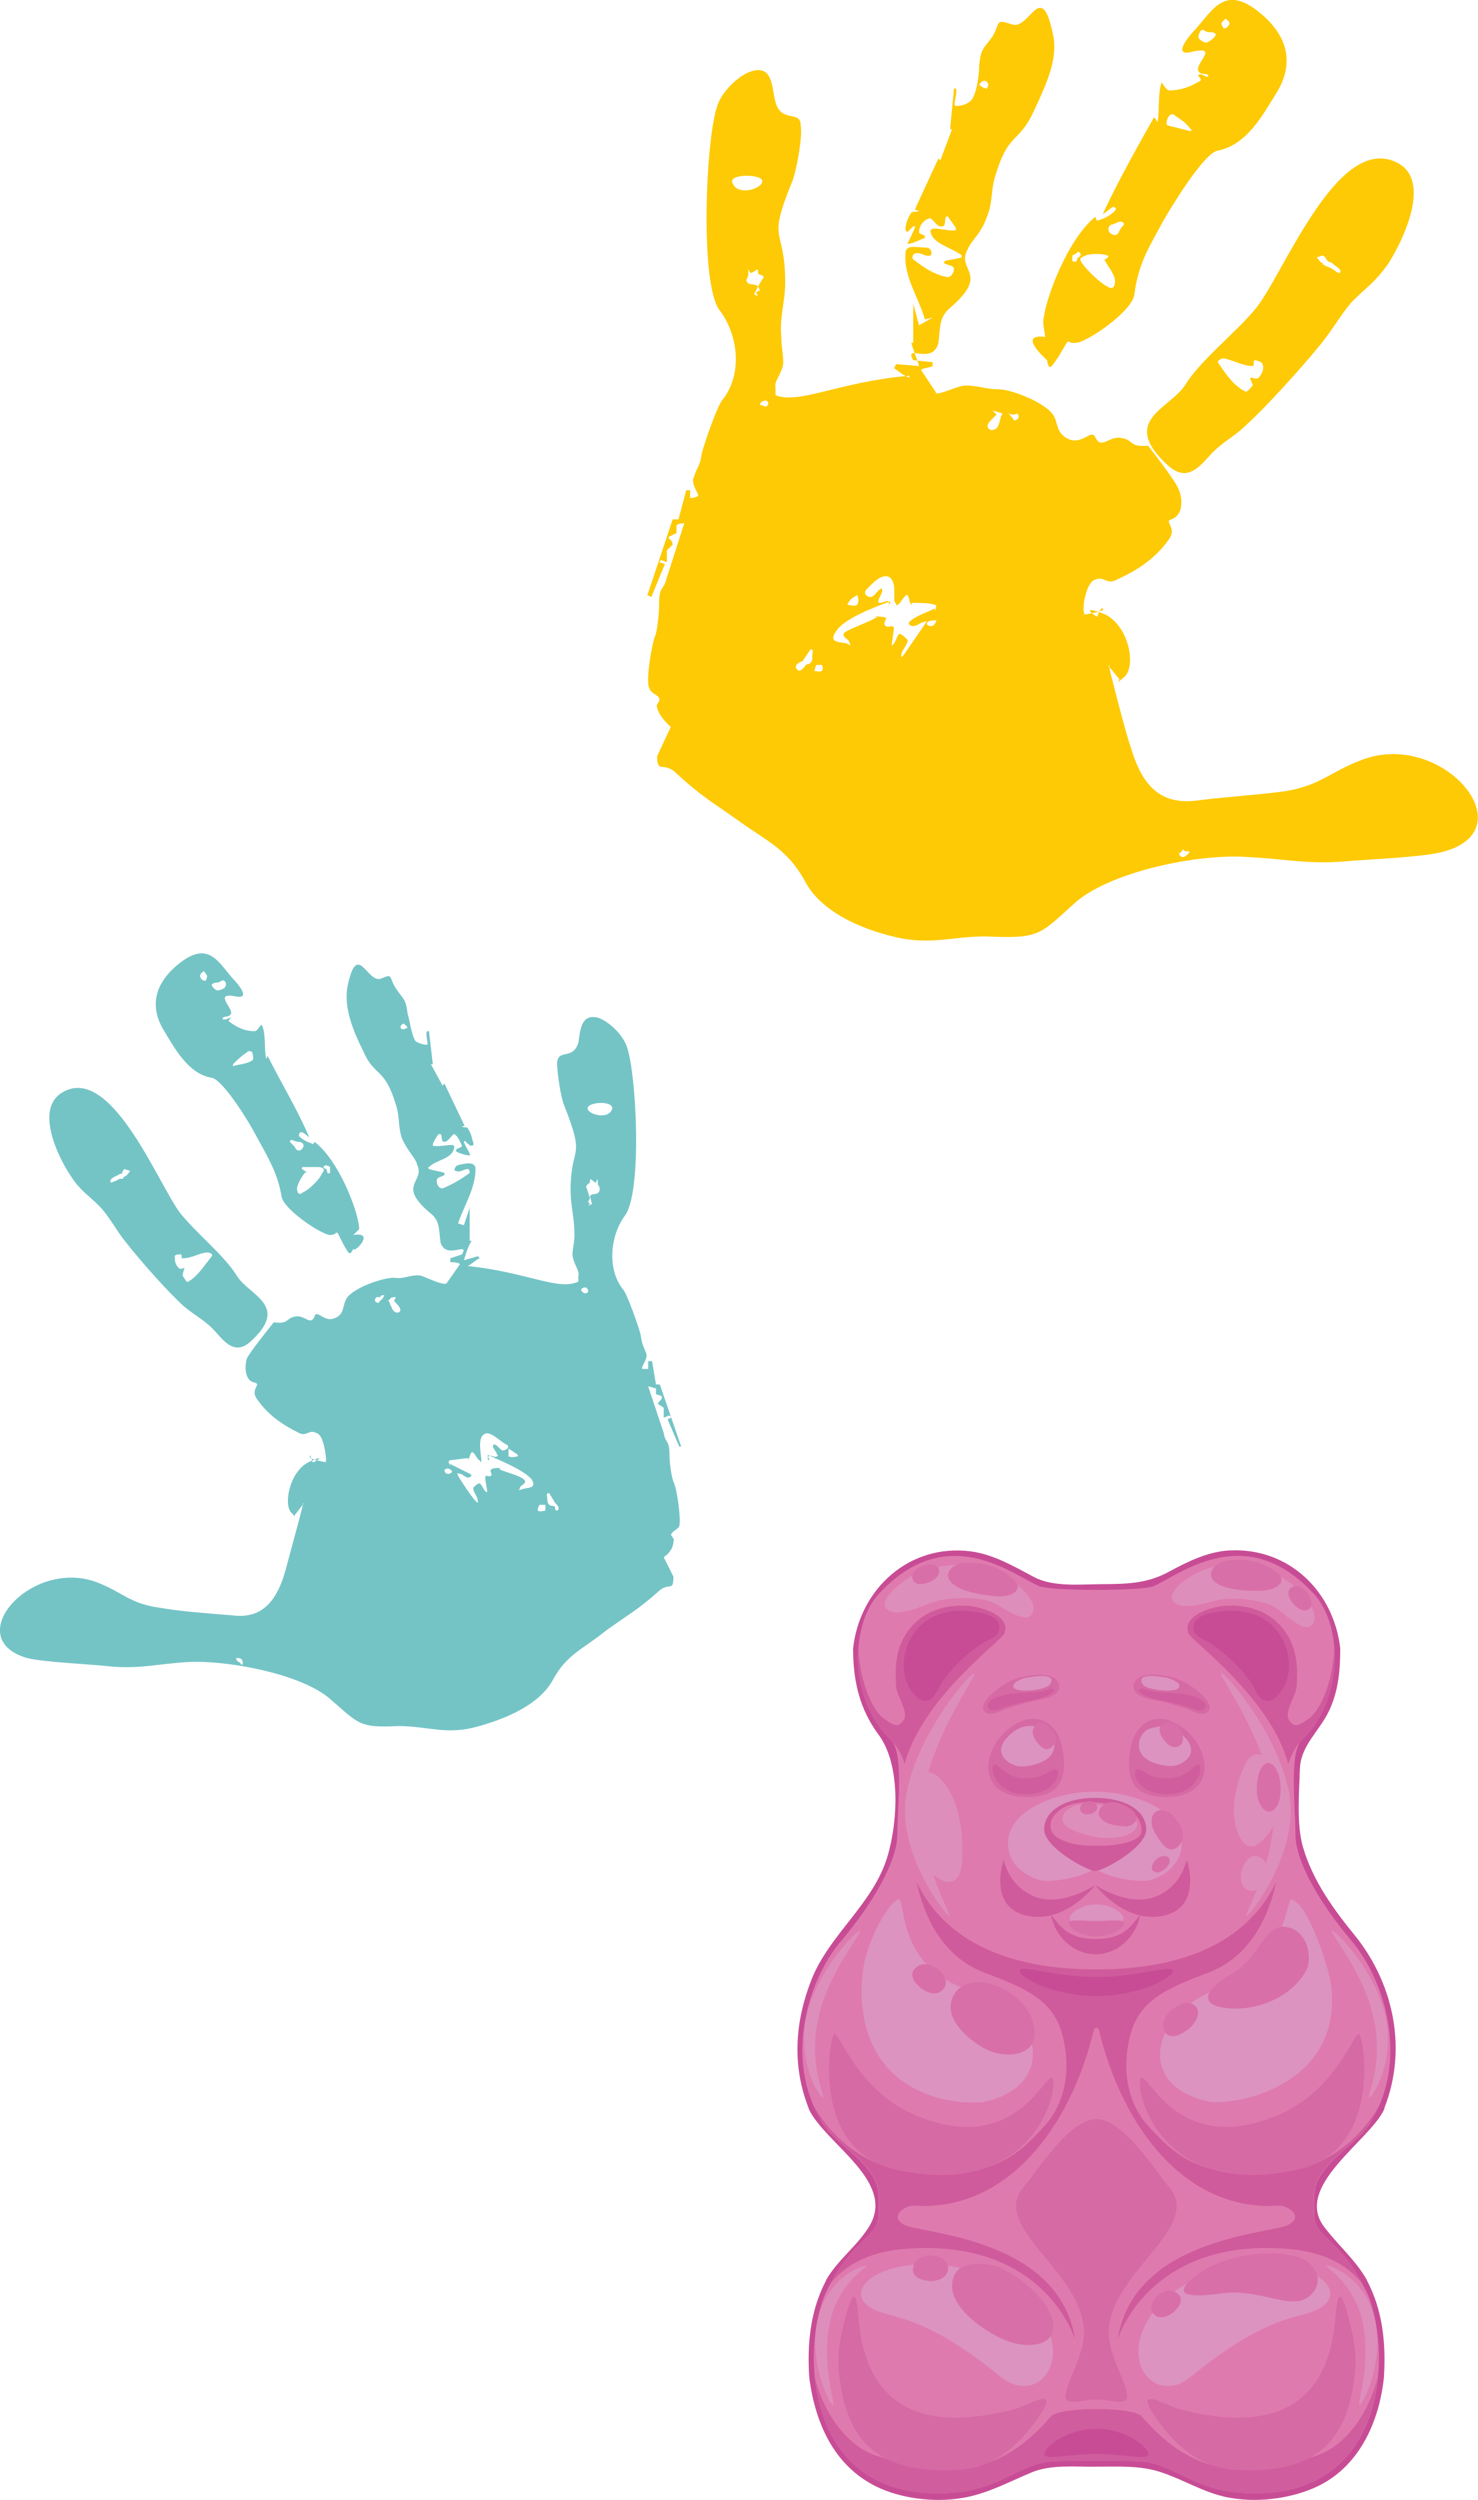 <?xml version="1.0" encoding="UTF-8"?><svg xmlns="http://www.w3.org/2000/svg" viewBox="0 0 76.18 128.79"><defs><style>.cls-1{fill:#d05d9d;}.cls-2{fill:#cf5b9c;}.cls-3{fill:#df7aae;}.cls-4{fill:#de8ebb;}.cls-5{fill:#c84c95;}.cls-6{fill:#dc93bf;}.cls-7{fill:#d66aa5;}.cls-8{fill:#d96fa8;mix-blend-mode:screen;}.cls-9{fill:#74c4c6;}.cls-9,.cls-10{fill-rule:evenodd;}.cls-10{fill:#feca05;}.cls-11{isolation:isolate;}</style></defs><g class="cls-11"><g id="Layer_2"><path class="cls-9" d="m23.81,64.63l-.6.2v.2c.1,0,.4,0,.5.1l-.7,1h0c-.2.1-1-.3-1.3-.4-.5-.1-.9.2-1.4.1-.6,0-2,.5-2.4,1-.3.4-.1.9-.7,1.1-.5.2-.9-.5-1-.1-.2.5-.5-.1-1,0s-.3.4-1.1.3c0,0-1.3,1.6-1.4,1.9-.1.4-.1,1.1.4,1.2.4.1-.2.3.1.8.6.9,1.4,1.4,2.2,1.8.4.2.5-.2.9,0,.4.1.5,1.3.5,1.4-.1.1.1.1,0,.1s-.6-.1-.8-.2c-.1-.1,0-.2,0-.1s.1.2.1.3.9-.5-.2,0c-1,.5-1.3,2.2-.9,2.6.5.5.1.2.2.1s.3-.4.4-.5,0-.1,0,0-.8,3-.9,3.4c-.4,1.4-1.1,2.5-2.7,2.3-1.2-.1-2.7-.2-3.8-.4-1.5-.2-1.9-.8-3.2-1.3-3.4-1.3-7.1,2.9-3.6,3.9.8.2,3,.3,4,.4,1.7.2,2.6-.1,4.3-.2,2-.1,5.8.6,7.3,1.9s1.5,1.5,3.5,1.4c1.6,0,2.5.5,4.2,0,1.4-.4,3.1-1.1,3.8-2.4.7-1.3,1.6-1.6,2.7-2.5,1.1-.8,1.7-1.1,2.8-2.1.5-.4.7.1.7-.7l-.5-1c.3-.2.5-.5.5-.8.1-.2-.2-.3-.1-.4.1-.2.3-.2.4-.4.1-.3-.1-1.9-.3-2.3-.1-.2-.2-1-.2-1.3,0-.9-.2-.6-.3-1.2l-.8-2.4c.1,0,.3.1.4.1v.3l.3.1v.1c0,.1-.2.2-.2.3l.3.2v.5c.1,0,.2-.1.3-.1l.1.1-.2.1.6,1.4h.1l-1.1-3.2h-.2l-.2-1.2h-.2v.4h-.3c-.1-.1.3-.5.2-.8-.2-.5-.2-.4-.3-1-.1-.4-.7-2.1-.9-2.3-.8-1-.7-2.7.1-3.8.9-1.2.6-7.3.1-8.7-.2-.6-.9-1.3-1.5-1.5-.9-.2-.9.7-1,1.3-.3.9-1,.3-1.1,1,0,.5.2,1.9.4,2.3,1.1,2.8.3,1.9.3,4.3,0,.8.2,1.4.2,2.3,0,.4-.1.7-.1,1,0,.4.4.9.3,1.1v.3c-1,.5-2.7-.5-5.7-.8h0c.2-.1.4-.3.6-.4,0,0,0-.1-.1-.1l-.7.2c.1-.3.2-.7.4-1h-.1v-1.7l-.3.9-.6-.2.3.1c.3-.9.9-1.8.9-2.8,0-.4-.5-.3-.9-.2-.1,0-.3.3-.1.3.2.1.4-.1.6-.1.1,0,.1.2.1.2-.4.3-.9.6-1.4.8-.2,0-.3-.2-.3-.4s.3-.2.4-.3v-.1c-.3-.1-.5-.1-.8-.2,0,0-.1-.1,0-.1.4-.4,1.2-.4,1.3-1,.1-.3-.7,0-1.1-.1v-.1c.1-.2.2-.4.3-.5h.1c.1.1,0,.4.2.4s.4-.4.5-.4c.2.1.3.4.4.6,0,.1-.2.1-.3.2v.1c.2.1.5.2.7.2.1,0-.3-.6-.3-.7,0,0,.1-.1.1,0,.1.1.2.2.3.2,0,0,.1,0,.1-.1-.1-.3-.1-.5-.3-.8-.1-.1-.2,0-.3-.1,0,0,.2,0,.1-.1l-1-2.1-.1.1-.6-1.1h.1l-.2-1.7h-.1c-.1.2.1.7,0,.7-.2,0-.5-.1-.6-.2-.2-.3-.3-1.1-.4-1.4-.1-.8-.2-.7-.6-1.3s-.1-.8-.8-.5c-.7.2-1.2-2-1.7.4-.2,1.1.3,2.3.8,3.3.6,1.4,1.1.8,1.7,2.8.2.6.1,1.1.3,1.7.3.7.7,1,.8,1.4.4.9-1.1,1,.7,2.5.5.4.4.9.5,1.5.3.9,1.5-.1,1.1.6h0Zm6.4-3.5l.2.6-.1.2.1.1-.1.1.2-.1-.1-.4c.1-.2.4,0,.5-.3,0-.1,0-.2-.1-.3v-.3l-.1.2c-.1,0-.3-.3-.3-.1,0,.2-.1.1-.2.3h0Zm-15.2-2.4c-.2.1.1.2.2.4s.3.2.4,0c.1-.1,0-.3-.2-.3-.2,0-.3-.1-.4-.1h0Zm-6,6c0,.2,0,.4.2.6.1.1.2,0,.3,0,0,0-.1.3-.1.4.1.1.2.4.3.3.5-.3.8-.8,1.2-1.3.1-.1-.1-.2-.2-.2-.4,0-.8.3-1.3.3-.1,0,0-.2-.1-.2s-.3,0-.3.1h0Zm3.5,20.9c0-.1-.1-.2-.2-.2h-.1s-.1,0,0,.1c0,.1.2.1.2.2.1.1.1,0,.1-.1h0Zm4.5-25.2v-.3c-.1-.1,0,0-.2-.1-.3.1,0,.2,0,.2.1.1,0,.3.2.2h0Zm-11.3.5c.1,0,.2-.1.3-.1.1-.1.2-.1.3-.1s0-.1.1-.1c.1-.1,0,.1.3-.3l-.3-.1q-.1.1-.1.2c-.1.1-.1,0-.2.1-.2.1-.5.2-.4.4h0Zm7-6.7c-.3.2-.5.4-.7.6v.1c.3-.1.7-.1,1-.3.1-.1,0-.3,0-.4-.1-.1-.2-.1-.3,0h0Zm6.8,12.9c.2-.3.1,0,.3-.4-.1,0-.2,0-.2.1h-.2c-.2.2,0,.3.1.3h0Zm-8.9-16.6c.1-.3.1-.2-.1-.5-.1.1-.2.1-.2.3.1.2.2.2.3.2h0Zm18.1,27.3c.2-.1,0-.3-.1-.4l-.3-.5c-.2,0-.1.1-.1.3,0,.1,0,.2.1.3.1.1.1,0,.3.1,0,.1,0,.2.1.2h0Zm-8-24.8q.2,0,.3-.1-.1-.1-.2-.2c-.2.1-.2.2-.1.3h0Zm4.2,20.9c-.3.2-.1,1.1-.1,1.3s0,.1-.1,0c-.1,0-.3-.5-.4-.4s-.1.3-.2.4.1-.1,0-.1c-.2,0-.7.1-.9.1-.2.1,0,.2,0,.3,0,0-.1-.1,0-.1.2.1.8.4,1,.5s0,.2-.1.2-.3-.2-.4-.2-.2-.1-.1.1.7,1.1.9,1.3c.2.2.1,0,.1-.1s-.3-.5-.2-.6c.1-.1.2-.2.3-.2s.2.3.3.4c0,0,.1.1.1,0s-.1-.5-.1-.7.2,0,.3-.1c.1-.1-.1-.2,0-.3,0-.1.4-.1.5-.1s-.2,0,0,.1,1,.3,1.2.5-.2.3-.2.4-.2.2.1.1c.2-.1.8,0,.5-.5-.4-.5-1.7-1-2.1-1.2s0,.2-.1.2-.1-.2,0-.2c.1-.1.3.1.4,0q.1,0,0-.1c0-.1-.2-.3-.2-.4s0-.1.1-.1.3.3.4.3c.2,0,.4-.2.2-.3-.4-.2-.9-.8-1.2-.5h0Zm-4.4-6.3c.3-.1,0-.4-.2-.6l.1-.2c-.1,0-.3,0-.3.1-.2.1,0,.1,0,.3.1.1.1.4.4.4h0Zm6.2,7.4h0c-.1-.2-.1-.1-.2-.2l-.3-.2v.4c.2.1.4,0,.5,0h0Zm-15.8-24.3c0,.1.2.3.3.3s.4-.1.4-.2c.1-.1,0-.4-.2-.3q-.1.1-.3.1s-.1,0-.2.1h0Zm19.4,6.3c-.2.3.9.7,1.2.2s-1-.5-1.2-.2h0Zm-.2,9.6c.1,0,.2,0,.2-.1s0-.1-.1-.2c-.2,0-.4.1-.1.3h0Zm-2,11.2v-.3h-.3c-.3.5.2.3.3.3h0Zm-4.8-2c-.1-.2-.3-.2-.4-.1,0,.2.2.3.4.1h0Zm-7.7-15.7c-.2.1.2.2.2.3s0-.1-.1,0-.4.6-.4.8.1.4.3.2c.3-.1.9-.7,1-1,.2-.2,0-.3-.2-.3h-.8Zm-12.3-3.9c-1.6.8-.3,3.4.3,4.3.5.8.9,1,1.5,1.6.5.5.9,1.3,1.4,1.9.7.9,2.2,2.6,3,3.3.6.5,1.1.7,1.7,1.4.6.7,1.1,1,1.8.3,1.9-1.8-.2-2.3-.8-3.3-.7-1.1-2-2.1-2.9-3.2-1.1-1.4-3.5-7.6-6-6.3h0Zm14.9,7.4l.3-.3v-.1c-.1-1-1.1-3.5-2.3-4.4,0,0-.1.2-.1.1-.3-.1-.5-.2-.7-.4,0,0,0-.2.1-.2.2,0,.5.4.4.2-.6-1.4-1.4-2.7-2.1-4.1,0-.1-.1.2-.1.1-.1-.6,0-1.2-.2-1.7-.1-.1-.2.3-.4.3-.5,0-.9-.2-1.3-.5-.1,0,.1-.2.1-.2-.1,0-.2.1-.4.1,0,0-.1-.1,0-.1.1-.1.3,0,.4-.2.1-.3-.9-1.1.2-.9.9.2.1-.7-.1-.9-.8-.9-1.3-2.1-3-.6-1,.9-1.3,2-.6,3.2.6,1,1.3,2.3,2.5,2.5.6.1,2,2.4,2.3,3,.6,1.1,1.1,1.9,1.3,3.1.1.7,2.1,2,2.5,2,.5,0,.2-.5.7.5.2.3.3.7.5.2,0,.3,1.2-.9,0-.7h0Z"/><path class="cls-10" d="m47.07,18.56c-.5-.9,1,.3,1.3-.9.1-.7,0-1.3.6-1.8,2.1-1.8.3-1.9.9-3,.2-.5.7-.8,1-1.7.3-.7.2-1.3.4-2,.7-2.4,1.2-1.7,2-3.4.6-1.3,1.3-2.7,1-4-.6-2.9-1.2-.2-2.1-.5-.9-.3-.6-.1-1,.6-.5.7-.6.6-.7,1.5,0,.4-.1,1.4-.4,1.8-.2.2-.5.3-.8.3-.2,0,.1-.6,0-.9h-.1l-.2,2.1h.1l-.6,1.6-.1-.1-1.2,2.6c0,.1.2.1.2.1-.1.1-.3,0-.4.1-.2.3-.3.6-.3.9l.1.1c.1-.1.2-.2.3-.3h.1c0,.1-.4.9-.4.9.3,0,.6-.2.9-.3v-.1c-.1-.1-.3-.1-.3-.2,0-.3.2-.6.5-.7.2-.1.4.5.7.4.2,0,.1-.4.2-.5h.1c.1.2.3.4.4.6v.1c-.4.1-1.4-.3-1.3.1.1.6,1.1.8,1.6,1.2v.1c-.3.1-.6.1-.9.2v.1c.1.1.5.1.5.3s-.2.5-.4.4c-.6-.1-1.2-.5-1.7-.9-.1-.1,0-.3.1-.3.3-.1.5.2.8.1.1-.1,0-.4-.2-.4-.5,0-1.1-.2-1.1.3-.1,1.2.7,2.3,1,3.4l.4-.1-.7.4-.3-1.1v2h-.1c.1.4.3.8.4,1.2l-1.2-.1q0,.1-.1.2c.3.2.5.4.8.5v-.1c-3.6.3-5.7,1.5-6.9,1v-.4c-.1-.3.4-.8.4-1.3,0-.4-.1-.8-.1-1.3-.1-1,.2-1.8.2-2.8,0-3-1-1.9.4-5.3.2-.6.5-2.2.4-2.8,0-.8-1-.1-1.3-1.2-.2-.7-.1-1.9-1.2-1.6-.7.2-1.6,1.1-1.8,1.8-.6,1.7-.9,9.1.1,10.5,1,1.3,1.2,3.3.2,4.6-.3.3-1,2.4-1.1,2.8-.1.7-.2.6-.4,1.2-.2.4.3.9.2,1h0c-.2.1-.3.1-.4.1v-.4h-.2l-.4,1.5h-.3l-1.3,3.9.2.1.7-1.7-.3-.1.1-.1c.1,0,.2.1.3.1v-.6l.3-.3c0-.1-.1-.3-.2-.3v-.1l.4-.2v-.4c.1-.1.4-.1.4-.1l-.9,2.8c-.2.8-.4.3-.4,1.5,0,.3-.1,1.3-.2,1.5-.2.5-.5,2.4-.3,2.7.1.3.4.3.5.5s-.2.3-.1.5c.1.4.4.7.7,1l-.7,1.5c0,.9.3.3.9.8,1.4,1.3,2,1.6,3.4,2.6s2.4,1.4,3.3,3c.8,1.6,2.9,2.5,4.6,2.9,2,.5,3.2-.1,5.1,0,2.5.1,2.5-.2,4.3-1.8,1.9-1.6,6.4-2.5,8.9-2.3,2,.1,3.1.4,5.2.2,1.2-.1,3.9-.2,4.9-.5,4.2-1.2-.2-6.3-4.3-4.7-1.6.6-2.1,1.3-3.9,1.6-1.4.2-3.2.3-4.7.5-2,.2-2.8-1.1-3.3-2.8-.2-.5-1.1-4-1.1-4.1.1-.1-.1-.1,0,0s.4.5.5.6-.3.4.3-.1c.6-.6.2-2.6-1-3.2-1.5-.6-.4.2-.4.1s.1-.3.2-.4c0-.1.2.1,0,.1-.2.1-.8.2-.9.2-.2,0,.1.1,0-.1-.1-.2.1-1.6.6-1.7.4-.2.6.3,1.1,0,1.1-.5,2-1.1,2.7-2.1.4-.6-.3-.9.1-1,.6-.2.6-1,.4-1.5-.1-.4-1.6-2.3-1.6-2.3-1,.1-.7-.3-1.4-.4-.6-.1-1,.6-1.3,0-.2-.5-.6.3-1.3.1-.8-.3-.6-.9-.9-1.3-.4-.6-2.1-1.3-2.8-1.3-.6,0-1.1-.2-1.7-.2-.4,0-1.3.5-1.6.4h.1l-.8-1.2c.1-.1.4-.1.6-.2v-.2l-1-.1h0Zm-7.7-4.3c-.2-.2-.3,0-.3-.3,0-.2-.2.1-.4.1l-.1-.2v.3c0,.1-.1.2-.1.3.1.3.4.1.6.3l-.2.4.2.1-.1-.2.2-.1-.1-.2.3-.5h0Zm18.5-2.8c-.1-.1-.3,0-.5.1-.2,0-.3.2-.2.4.2.2.4.2.5,0,.1-.3.4-.4.2-.5h0Zm7.2,7.3c0-.1-.3-.2-.4-.2s0,.3-.1.3c-.5,0-1-.3-1.5-.4-.1,0-.3.1-.3.2.4.6.8,1.2,1.4,1.5.1.1.3-.2.4-.3,0-.1-.2-.4-.1-.4s.3.1.4,0c.2-.2.3-.5.2-.7h0Zm-4.3,25.2c0,.1.1.2.2.2s.2-.1.3-.2c.1-.1,0-.1-.1-.1s-.1,0-.2-.1c0,0-.1.2-.2.2h0Zm-5.5-30.5c.3.1.2-.1.3-.2,0,0,.3-.1,0-.3-.2.2-.1.1-.3.2v.3h0Zm13.8.6c.1-.2-.2-.3-.4-.5-.1-.1-.2,0-.3-.2-.1-.1,0-.1-.2-.2l-.3.1c.3.4.2.2.3.3,0,0,0,.1.1.1.1.1.3.1.4.2.2.1.2.2.4.2h0Zm-8.5-8.1c-.1-.1-.2-.1-.3,0s-.2.4-.1.5c.4.1.8.2,1.2.3,0,0,.1-.1,0-.1-.2-.3-.5-.5-.8-.7h0Zm-8.3,15.7c.2,0,.3-.2.2-.3-.1-.1-.1,0-.2,0s-.2,0-.3-.1c.2.3.1.1.3.4h0ZM63.07,1.46c.2,0,.2-.1.3-.2,0-.2-.1-.2-.2-.3-.2.2-.3.2-.1.5h0Zm-21.9,33.1c.1,0,.2-.1.3-.2.1-.2.2-.1.3-.2.1-.1.1-.2.1-.4s.1-.3-.1-.3l-.4.6c-.3.1-.5.3-.2.5h0Zm9.7-30c.1-.2.1-.3-.1-.4-.2,0-.2.1-.3.2q.2.2.4.2h0Zm-5,25.2c-.4-.3-1,.4-1.2.6-.2.2,0,.4.2.4s.4-.4.5-.4c.1-.1.1,0,.1.1s-.2.4-.2.5,0,.1.1.1.3-.1.4-.1c.1.1,0,.3,0,.3-.1,0,.4-.4-.1-.2s-2.2.8-2.6,1.5c-.4.6.3.5.6.6.3.2.1,0,.1-.1s-.5-.3-.2-.5,1.2-.5,1.5-.7c.3-.1-.1-.1,0-.1s.6,0,.6.1-.2.3,0,.4c.1.1.4-.1.4.1s-.1.7-.1.8c0,.2,0,.1.1,0s.2-.5.3-.5.3.2.4.3c.1.1-.3.6-.3.7s-.1.3.1.1c.2-.3.9-1.3,1.1-1.6.2-.3,0-.1-.1-.1s-.3.2-.5.2c-.1,0-.4-.1-.1-.3.2-.2,1-.5,1.2-.6s0,.1,0,.1c0-.1.2-.3,0-.3-.2-.1-.9-.1-1.1-.1s0,.2-.1.1c-.1-.1-.1-.4-.2-.5-.1-.1-.4.5-.5.5s0,.2-.1-.1c-.2,0,.1-1-.3-1.3h0Zm5.2-7.6c.4,0,.4-.3.5-.6,0-.2.2-.2,0-.3-.1,0-.3-.1-.4-.1l.2.2c-.3.3-.7.6-.3.8h0Zm-7.4,9c.1,0,.4.1.5,0s.1-.4,0-.5l-.3.2q-.1.1-.2.3h0ZM62.67,1.76c-.1-.1-.2-.1-.3-.1q-.2,0-.3-.1c-.2-.1-.3.2-.3.4.1.1.3.3.5.2.2-.1.4-.3.4-.4h0Zm-23.4,7.5c-.2-.3-1.8-.3-1.5.2.3.7,1.7.2,1.5-.2h0Zm.2,11.7c.3-.2,0-.4-.1-.3-.1,0-.2.1-.2.2.1,0,.3.1.3.1h0Zm2.5,13.6s.6.2.4-.3h-.3l-.1.3h0Zm5.8-2.4c.2.2.4.1.5-.2-.2,0-.5,0-.5.2h0Zm9.3-19c-.2-.1-.9-.1-1.1,0-.2.1-.4.1-.2.4s.9,1,1.3,1.2c.3.2.4,0,.4-.3s-.4-.8-.5-1-.1.1-.1,0c0-.1.4-.2.2-.3h0Zm14.9-4.8c-3.1-1.5-5.9,6-7.3,7.6-1.1,1.3-2.8,2.6-3.6,3.9-.8,1.2-3.3,1.8-1,4,.9.9,1.5.5,2.2-.3s1.3-1,2-1.7c1-.9,2.8-2.9,3.7-4,.6-.7,1.1-1.6,1.7-2.3.8-.8,1.2-1,1.9-2,.7-1.1,2.3-4.3.4-5.2h0Zm-18.1,9c-1.5-.2.1,1.2.1,1.2.1.7.3.2.6-.2.7-1.2.3-.6.9-.7.5,0,2.9-1.6,3-2.5.2-1.6.8-2.5,1.5-3.8.4-.7,2.1-3.5,2.8-3.6,1.5-.3,2.3-1.8,3.1-3.1.8-1.4.5-2.7-.7-3.8-2-1.8-2.6-.4-3.6.7-.3.3-1.2,1.4-.1,1.1,1.4-.3.1.6.3,1,.1.2.3.1.5.2v.1c-.2,0-.3-.2-.5-.1-.1,0,.2.2.1.3-.5.3-1,.5-1.6.5-.2,0-.4-.5-.4-.4-.2.6-.1,1.4-.2,2,0,.1-.1-.2-.2-.2-.9,1.6-1.8,3.2-2.6,4.9-.1.2.3-.2.5-.3.1,0,.2.1.1.2-.2.2-.5.4-.9.5-.1,0-.1-.2-.1-.2-1.4,1.1-2.6,4.2-2.7,5.4v.1l.1.7h0Z"/><path class="cls-5" d="m71.35,108.62s0,0,0,0c1.18-2.99.52-6.32-1.45-8.82-1.14-1.39-2.23-2.88-2.74-4.63-.34-1.18-.2-2.79-.16-4.01.03-1.23,1.01-1.96,1.51-3.03.48-1.02.57-2.09.57-3.2h0s0,0,0,0c-.33-2.93-2.64-5.19-5.68-5.05-1.12.05-2.2.58-3.17,1.11-1.15.62-2.21.62-3.51.63-1.07.01-2.43.15-3.41-.36-1.04-.55-2.08-1.17-3.27-1.33-3.17-.41-5.73,1.93-6.07,5,0,0,0,0,0,0h0c0,1.65.32,3.1,1.31,4.44,1.14,1.53,1.01,4.39.48,6.22-.71,2.47-2.98,4.03-3.92,6.37-.87,2.19-1.03,4.45-.16,6.66,0,0,0,0,0,0,0,.02,0,.03.01.05.86,1.79,4.47,3.7,3.14,5.99-.59,1.01-1.64,1.75-2.25,2.81,0,0,0,.01,0,.02-.82,1.56-.98,3.26-.87,5,0,0,0,0,.01,0,0,.03,0,.05,0,.08.33,2.4,1.35,4.63,3.68,5.65,1.32.57,3.02.73,4.42.44,1.22-.25,2.23-.81,3.36-1.28.99-.41,2.22-.28,3.27-.29,1.14,0,2.32-.08,3.41.29,1.17.39,2.14,1.02,3.36,1.28,1.46.3,3.16.11,4.52-.48,2.27-.99,3.34-3.34,3.59-5.68,0,0,0,0,0,0,.11-1.74-.05-3.44-.87-5,0,0,0-.01,0-.02-.62-1.08-1.48-1.78-2.21-2.75-1.58-2.08,2.3-4.39,3.09-6.04,0-.02,0-.03.01-.05Z"/><path class="cls-3" d="m54.26,126.82c-1.68.09-2.7,1.42-5.1,1.61-7.93.63-7.88-7.74-6.53-10.44,1.4-2.8,2.66-2.66,2.66-3.92s.08-1.57-.78-2.56c-.66-.75-1.64-1.35-2.16-2.21-1.96-3.22-.7-7.29.99-9.28,1.68-1.99,2.91-4.14,2.91-5.51s.34-4.21-.31-4.83c-2.19-2.1-2.14-5.94-.64-7.56,3.49-3.79,6.87-1.01,8.25-.4.59.26,5.33.26,5.92,0,1.38-.62,4.75-3.39,8.25.4,1.5,1.63,1.55,5.46-.64,7.56-.64.62-.31,3.45-.31,4.83s1.23,3.52,2.91,5.51c1.68,1.99,2.95,6.06.99,9.28-.52.86-1.5,1.45-2.16,2.21-.86.99-.78,1.3-.78,2.56s1.26,1.12,2.66,3.92c1.35,2.7,1.4,11.07-6.53,10.44-2.41-.19-3.42-1.52-5.1-1.61-.9-.05-3.59-.05-4.5,0Z"/><path class="cls-2" d="m68.77,84.93c-.04,1.45-.61,3.1-1.29,3.6-.7.52-.79.39-1.03.11-.29-.43.34-1.24.38-1.74.1-1.32-.08-2.2-.71-3-.72-.9-1.82-1.23-2.94-1.17-.53.03-1.92.36-1.97,1.12,0,.09,0,.2.05.31.12.36,4.22,3.29,5.14,6.72.18-.56.42-.94.69-1.2,1.3-1.25,1.8-3.1,1.69-4.75Z"/><path class="cls-2" d="m70.67,109.3c.16-.26.29-.52.4-.78-1.02,1.77-2.83,3.3-5.56,3.45-3.61.21-4.89-.83-6.39-2.51-.74-.82-1.46-2.5-.82-4.75.5-1.75,2.08-2.35,3.99-3.08,2.18-.83,3.11-2.92,3.49-4.67-1.14,2.37-3.72,4.51-9.28,4.51v3c.06,0,.12.04.14.12,1.18,4.91,4.4,9.38,9.29,9.05.36-.02,1.32.51.5.98-.82.47-8,.63-8.82,5.91,0,0,1.58-5.31,8.9-4.65,1.73.16,2.92.81,3.67,1.73-1.32-2.42-2.47-2.35-2.47-3.55,0-1.26-.08-1.57.78-2.56.66-.75,1.64-1.35,2.16-2.21Z"/><path class="cls-2" d="m44.25,84.93c.04,1.45.61,3.1,1.29,3.6.7.52.79.39,1.03.11.29-.43-.34-1.24-.38-1.74-.1-1.32.08-2.2.71-3,.72-.9,1.82-1.23,2.94-1.17.53.03,1.92.36,1.98,1.12,0,.09,0,.2-.05.31-.12.36-4.22,3.29-5.14,6.72-.18-.56-.42-.94-.69-1.2-1.3-1.25-1.8-3.1-1.69-4.75Z"/><path class="cls-2" d="m42.35,109.3c-.16-.26-.29-.52-.4-.78,1.02,1.77,2.83,3.3,5.56,3.45,3.61.21,4.89-.83,6.39-2.51.74-.82,1.46-2.5.82-4.75-.5-1.75-2.08-2.35-3.99-3.08-2.18-.83-3.11-2.92-3.49-4.67,1.14,2.37,3.72,4.51,9.28,4.51v3c-.06,0-.12.04-.14.12-1.18,4.91-4.4,9.38-9.29,9.05-.36-.02-1.32.51-.5.98.82.47,8,.63,8.82,5.91,0,0-1.58-5.31-8.9-4.65-1.73.16-2.92.81-3.67,1.73,1.32-2.42,2.47-2.35,2.47-3.55,0-1.26.08-1.57-.78-2.56-.66-.75-1.64-1.35-2.16-2.21Z"/><path class="cls-1" d="m67.83,126.53c-3.51,1.1-6.2,1.21-8.98-2.03-.43-.51-4.25-.51-4.68,0-2.78,3.23-5.47,3.13-8.98,2.03-1.51-.48-2.73-2.16-3.2-4.05.3,3.11,2.12,6.35,7.16,5.95,2.4-.19,3.42-1.52,5.1-1.61.37-.02,1.05-.03,2.18-.04.83,0,1.95.02,2.32.04,1.68.09,2.7,1.42,5.1,1.61,5.05.4,6.86-2.84,7.16-5.95-.47,1.89-1.68,3.58-3.2,4.05Z"/><path class="cls-6" d="m68.6,102.2c-.09-.69-1.11-4.02-2-4.33-.38-.13-.1,3.23-3.97,4.67-3.24,1.21-4.19,4.94-.27,5.75,1.68.19,6.92-1.04,6.24-6.09Z"/><path class="cls-5" d="m61.51,83.79c.05-.66,1.3-.77,1.75-.8.97-.05,1.92.23,2.54,1.01.55.69.76,1.55.57,2.42-.11.51-.78,1.63-1.4,1.06-.22-.2-.37-.64-.56-.89-.21-.28-.43-.54-.67-.79-.38-.4-.81-.76-1.26-1.08-.27-.19-.82-.33-.93-.66-.03-.1-.05-.19-.04-.27Z"/><path class="cls-5" d="m51.51,83.79c-.05-.66-1.3-.77-1.75-.8-.97-.05-1.92.23-2.54,1.01-.55.69-.76,1.55-.57,2.42.11.51.78,1.63,1.4,1.06.22-.2.37-.64.56-.89.21-.28.43-.54.67-.79.38-.4.81-.76,1.26-1.08.27-.19.82-.33.93-.66.03-.1.05-.19.04-.27Z"/><path class="cls-4" d="m60.51,82.54c.6.52,1.88-.08,2.56-.15.72-.08,2.06.04,2.7.45.32.21,1.39,1.26,1.78.94.54-.44-.07-1.46-.89-2.1-1.44-1.12-2.57-1.15-3.8-1.01-1.23.13-2.92,1.38-2.35,1.87Z"/><path class="cls-4" d="m45.75,82.94c.67.43,1.92-.31,2.61-.47.73-.17,2.11-.22,2.82.1.36.16,1.58,1.04,1.93.69.5-.5-.25-1.41-1.16-1.93-1.61-.91-2.77-.79-4.02-.5-1.25.29-2.83,1.7-2.18,2.11Z"/><path class="cls-8" d="m64.96,81.96c.89-.01,1.58-.55.66-1.09-.48-.28-1.12-.61-2.32-.47-.68.08-1.22.7-.63,1.14.52.39,1.64.43,2.29.42Z"/><path class="cls-8" d="m51.3,82.24c.89.09,1.63-.38.78-1.01-.44-.33-1.05-.73-2.26-.72-.68,0-1.29.56-.75,1.06.47.45,1.58.61,2.23.67Z"/><path class="cls-8" d="m67.38,82.96c.64-.24-.25-1.58-.83-1.16-.47.34.36,1.33.83,1.16Z"/><path class="cls-8" d="m48.41,80.96c0-.68-1.57-.29-1.37.4.16.55,1.38.11,1.37-.4Z"/><path class="cls-6" d="m56.43,96.28s-.91.61-2.51.63c-.64,0-2.15-.72-1.95-2.18.21-1.55,2.55-2.42,4.46-2.42s4.25.87,4.46,2.42c.2,1.46-1.31,2.19-1.95,2.18-1.6-.02-2.51-.63-2.51-.63Z"/><path class="cls-2" d="m56.45,96.4c-.38,0-2.63-1.2-2.63-2.14s1.02-1.63,2.63-1.63,2.63.69,2.63,1.63-2.24,2.14-2.63,2.14Z"/><path class="cls-2" d="m56.45,97.12s1.86,1.25,3.29.52c1.11-.56,1.28-1.42,1.44-1.8,0,0,.82,2.42-1.2,2.86-2.02.44-3.53-1.58-3.53-1.58Z"/><path class="cls-2" d="m56.45,97.12s-1.86,1.25-3.29.52c-1.11-.56-1.28-1.42-1.44-1.8,0,0-.82,2.42,1.2,2.86,2.02.44,3.53-1.58,3.53-1.58Z"/><path class="cls-7" d="m53.27,88.55c-.94,0-2.15,1.02-2.31,2.24-.17,1.21.78,1.8,1.91,1.8s2.14-.32,1.95-2.13c-.17-1.66-1.1-1.9-1.54-1.9Z"/><path class="cls-6" d="m51.87,89.56c-.75.88.26,1.4.63,1.44.45.05,1.18-.11,1.56-.45.57-.52.19-1.39-.32-1.52-.37-.1-1.12-.34-1.87.54Z"/><path class="cls-1" d="m52.81,91.62c1.02.02,1.06-.33,1.54-.46.39-.11.26,1.3-1.54,1.28-1.5-.02-1.84-1.35-1.57-1.52.18-.11.57.68,1.57.71Z"/><path class="cls-8" d="m53.37,89.64c.13.22.51.71.86.36.47-.47-.03-.96-.3-1.11-.14-.08-.38-.18-.57.02-.24.26-.1.55,0,.72Z"/><path class="cls-7" d="m59.75,88.55c.94,0,2.15,1.02,2.32,2.24.16,1.21-.78,1.8-1.91,1.8s-2.14-.32-1.95-2.13c.17-1.66,1.1-1.9,1.54-1.9Z"/><path class="cls-6" d="m61.13,89.57c.73.86-.25,1.37-.62,1.41-.44.05-1.16-.11-1.53-.44-.56-.51-.19-1.36.32-1.49.36-.09,1.1-.34,1.83.53Z"/><path class="cls-1" d="m60.22,91.62c-1.02.02-1.06-.33-1.54-.46-.39-.11-.26,1.3,1.54,1.28,1.5-.02,1.84-1.35,1.57-1.52-.18-.11-.57.68-1.57.71Z"/><path class="cls-8" d="m60.08,89.75c-.18-.19-.54-.69-.11-.93.58-.32.91.3.98.6.04.16.06.41-.18.54-.32.16-.56-.06-.69-.21Z"/><path class="cls-3" d="m54.63,94.75c.73.35,1.31.35,2.06.35.49,0,2.2-.1,2.15-.83-.04-.71-.63-1.12-1.2-1.23-.88-.18-2.04-.36-2.85.11-.81.47-.86,1.27-.15,1.61Z"/><path class="cls-4" d="m58.03,93.32c-.56-.3-1.66-.41-2.3-.35-.83.08-1.43.87-.48,1.3,2.33,1.06,4.42-.07,2.78-.95Z"/><path class="cls-2" d="m56.47,99.9c-1.44,0-1.79-.64-2.3-1.25.19,1.1,1.14,2.04,2.3,2.04s2.11-.94,2.3-2.04c-.51.61-.85,1.25-2.3,1.25Z"/><path class="cls-6" d="m57.91,98.84c0,.27-.62.72-1.39.72s-1.39-.45-1.39-.72.62-.72,1.39-.72,1.39.45,1.39.72Z"/><path class="cls-8" d="m57.95,94.1c.44.02.77-.3.55-.67-.18-.31-.88-.61-1.27-.57-.41.05-.74.43-.53.77.22.36.83.44,1.24.46Z"/><path class="cls-8" d="m59.94,95.03c.41.53.92.15,1.01-.31.07-.39-.09-.75-.51-1.19-.45-.46-1-.29-1.07.15-.08.47.18.85.57,1.35Z"/><path class="cls-8" d="m55.69,93.28c.09.24.39.22.58.16.34-.12.41-.47.03-.62-.25-.1-.73.15-.61.46Z"/><path class="cls-8" d="m59.48,96.42c.22.15.51-.05.66-.22.28-.32.17-.65-.29-.55-.3.07-.66.58-.38.77Z"/><path class="cls-8" d="m57.94,99.09c0,.23-.64.68-1.43.68s-1.43-.45-1.43-.68.64-.12,1.43-.12,1.43-.11,1.43.12Z"/><path class="cls-7" d="m58.79,107.09c.34-.5,1.86,4.14,7.14,1.86,2.99-1.29,3.87-4.34,4.13-4.14.25.2,1.18,5.95-3.09,6.95-7.2,1.68-8.51-4.16-8.17-4.66Z"/><path class="cls-6" d="m44.42,102.11c.08-2.05,1.5-4.24,1.9-4.25.4,0-.17,3.68,3.95,4.76,3.38.88,4.33,4.88.41,5.68-1.68.19-6.49-.43-6.27-6.19Z"/><path class="cls-7" d="m54.26,107.09c-.34-.5-1.86,4.14-7.14,1.86-2.99-1.29-3.87-4.34-4.13-4.14-.25.2-1.18,5.95,3.09,6.95,7.2,1.68,8.51-4.16,8.17-4.66Z"/><path class="cls-7" d="m68.82,119.53c.06-.67.13-2.01.57-.54.29.98.55,2.09.46,3.1-.29,3.33-1.67,5.45-6.23,5.16-1.85-.12-3.2-1.38-4.2-2.91-.92-1.42.71-.39,1.33-.23,5.88,1.57,7.77-1.16,8.07-4.58Z"/><path class="cls-5" d="m59.19,126.43c0,.36-1.2,0-2.68,0s-2.68.36-2.68,0,1.2-1.3,2.68-1.3,2.68.94,2.68,1.3Z"/><path class="cls-5" d="m52.55,101.54c0-.36,1.77.32,3.96.32s3.96-.68,3.96-.32-1.77,1.3-3.96,1.3-3.96-.94-3.96-1.3Z"/><path class="cls-6" d="m59.17,119.52c-1.42,2.46.52,4.3,2.16,2.97,2.8-2.27,4.36-2.87,5.87-3.25,2.7-.68,1.12-2.68-2.22-2.58-1.6.04-4.56.71-5.8,2.87Z"/><path class="cls-4" d="m71.41,103.89c.51,2.41-.68,4.16-.85,4.2-.16.04.77-1.66.25-4.07-.51-2.41-2.33-4.53-2.17-4.56.16-.03,2.25,2.03,2.77,4.44Z"/><path class="cls-4" d="m46.75,92.24c-.66,3.11,2,6.44,2.18,6.48.19.04-1.96-3.49-1.29-6.6.66-3.11,2.77-5.87,2.58-5.91-.19-.04-2.81,2.93-3.47,6.04Z"/><path class="cls-4" d="m66.42,92.24c.66,3.11-2,6.44-2.18,6.48-.19.04,1.96-3.49,1.29-6.6-.66-3.11-2.77-5.87-2.58-5.91.19-.04,2.81,2.93,3.47,6.04Z"/><path class="cls-4" d="m70.87,119.53c.47,2.18-.61,4.34-.79,4.38-.17.04.62-2.06.16-4.24-.47-2.18-2.05-2.9-1.87-2.94.17-.04,2.04.62,2.5,2.81Z"/><path class="cls-4" d="m41.57,103.89c-.51,2.41.69,4.16.85,4.2.16.04-.77-1.66-.25-4.07.51-2.41,2.33-4.53,2.17-4.56-.16-.03-2.25,2.03-2.77,4.44Z"/><path class="cls-4" d="m42.14,119.53c-.47,2.18.61,4.34.79,4.38.17.04-.62-2.06-.16-4.24.47-2.18,2.05-2.9,1.87-2.94-.17-.04-2.04.62-2.5,2.81Z"/><path class="cls-7" d="m44.26,119.53c-.06-.67-.13-2.01-.57-.54-.29.98-.55,2.09-.46,3.1.29,3.33,1.67,5.45,6.23,5.16,1.85-.12,3.2-1.38,4.2-2.91.92-1.42-.71-.39-1.33-.23-5.88,1.57-7.77-1.16-8.07-4.58Z"/><path class="cls-6" d="m53.78,119.52c1.42,2.46-.52,4.3-2.16,2.97-2.8-2.27-4.36-2.87-5.87-3.25-2.7-.68-1.12-2.68,2.22-2.58,1.6.04,4.56.71,5.81,2.87Z"/><path class="cls-8" d="m49.03,103.13c-.26,1.05,1.05,2.09,1.85,2.48.83.4,2.44.42,2.45-.86,0-1.08-.91-2.1-2.14-2.5-.7-.23-1.89-.23-2.16.89Z"/><path class="cls-8" d="m49.07,117.81c.03,1.21,1.77,2.36,2.76,2.77,1.03.43,2.78.39,2.41-1.09-.32-1.24-2.24-2.61-3.07-2.78-.83-.17-2.13-.18-2.09,1.11Z"/><path class="cls-8" d="m60.07,104.73c.3.38.85.08,1.2-.2.31-.25.76-.87.26-1.24-.59-.43-2.02.71-1.46,1.44Z"/><path class="cls-8" d="m47.15,101.43c-.32.36.03.78.34,1.02.27.22.92.46,1.2-.07.34-.64-.92-1.63-1.53-.95Z"/><path class="cls-4" d="m64.88,95.66c-.44-.19-.72.28-.86.65-.12.33-.14,1.02.46,1.11.71.11,1.25-1.4.4-1.76Z"/><path class="cls-8" d="m60.74,118.21c.3.31,0,.7-.27.93-.24.21-.81.45-1.08-.02-.32-.56.77-1.5,1.35-.91Z"/><path class="cls-8" d="m47.06,116.87c-.06.48.47.62.85.65.35.03,1.02-.14.95-.74-.08-.72-1.68-.83-1.8.08Z"/><path class="cls-8" d="m66.21,99.27c-1.06-.05-1.34,1.65-2.74,2.43-1.29.72-1.74,1.56-.34,1.75,1.61.22,3.47-.55,4.21-1.96.34-.66,0-2.16-1.13-2.21Z"/><path class="cls-8" d="m67.39,118.37c-.91.65-2.46-.48-4.44-.21-1.64.23-2.57.13-1.44-.82,1.3-1.09,3.67-1.49,5.27-1.09,1.09.27,1.59,1.42.62,2.12Z"/><path class="cls-7" d="m56.51,123.63c.6,0,1.03.17,1.38.1.74-.16-.74-2.08-.74-3.54,0-3.11,4.97-5.45,3.06-7.57-.58-.64-2.28-3.44-3.7-3.44s-3.13,2.8-3.7,3.44c-1.91,2.11,3.06,4.41,3.06,7.57,0,1.46-1.47,3.38-.74,3.54.35.08.78-.1,1.38-.1Z"/><path class="cls-4" d="m48.71,91.93c.81,1.07.96,2.77.87,4.03-.12,1.7-1.45.93-2.17-.12-.54-.79-.53-1.63-.5-2.5.07-.54.43-3.22,1.8-1.4Z"/><path class="cls-4" d="m63.76,94.3c-.39-1.12-.03-2.46.41-3.37.6-1.24,1.53-.15,1.85.92.24.8-.01,1.43-.29,2.08-.22.38-1.31,2.26-1.98.37Z"/><path class="cls-8" d="m65.69,93.21c.38-.33.35-1.21.25-1.65-.1-.46-.51-1.04-.89-.53-.32.43-.32,1.44-.18,1.76.13.32.42.77.83.42Z"/><path class="cls-7" d="m52.26,86.53c.48-.19,2.06-.52,2.3.19.27.77-1.06.85-1.52.97-.37.09-.73.22-1.11.33-.31.09-.77.41-1.09.23-.63-.37.61-1.39,1.42-1.72Z"/><path class="cls-6" d="m52.26,86.95c.16.29,1.66.14,1.86-.17.45-.69-1.24-.35-1.35-.31-.15.05-.65.24-.52.48Z"/><path class="cls-1" d="m51.66,87.36c.2-.06.43-.09.64-.11.46-.05.96-.03,1.41-.11.12-.02.43-.18.53-.13.25.11-.16.31-.25.36-.35.15-.75.23-1.12.3-.38.08-.75.18-1.12.3-.18.06-.34.15-.53.16-.26.02-.41-.2-.25-.43.13-.19.48-.27.69-.34Z"/><path class="cls-7" d="m60.76,86.53c-.48-.19-2.06-.52-2.3.19-.27.77,1.06.85,1.52.97.37.09.73.22,1.11.33.31.09.77.41,1.09.23.63-.37-.61-1.39-1.43-1.72Z"/><path class="cls-6" d="m60.76,86.95c-.16.29-1.66.14-1.86-.17-.45-.69,1.24-.35,1.35-.31.15.05.65.24.52.48Z"/><path class="cls-1" d="m61.37,87.36c-.2-.06-.43-.09-.64-.11-.46-.05-.96-.03-1.41-.11-.12-.02-.43-.18-.53-.13-.25.11.16.31.25.36.35.15.75.23,1.12.3.38.08.75.18,1.12.3.18.06.35.15.53.16.26.02.41-.2.25-.43-.13-.19-.48-.27-.69-.34Z"/></g></g></svg>